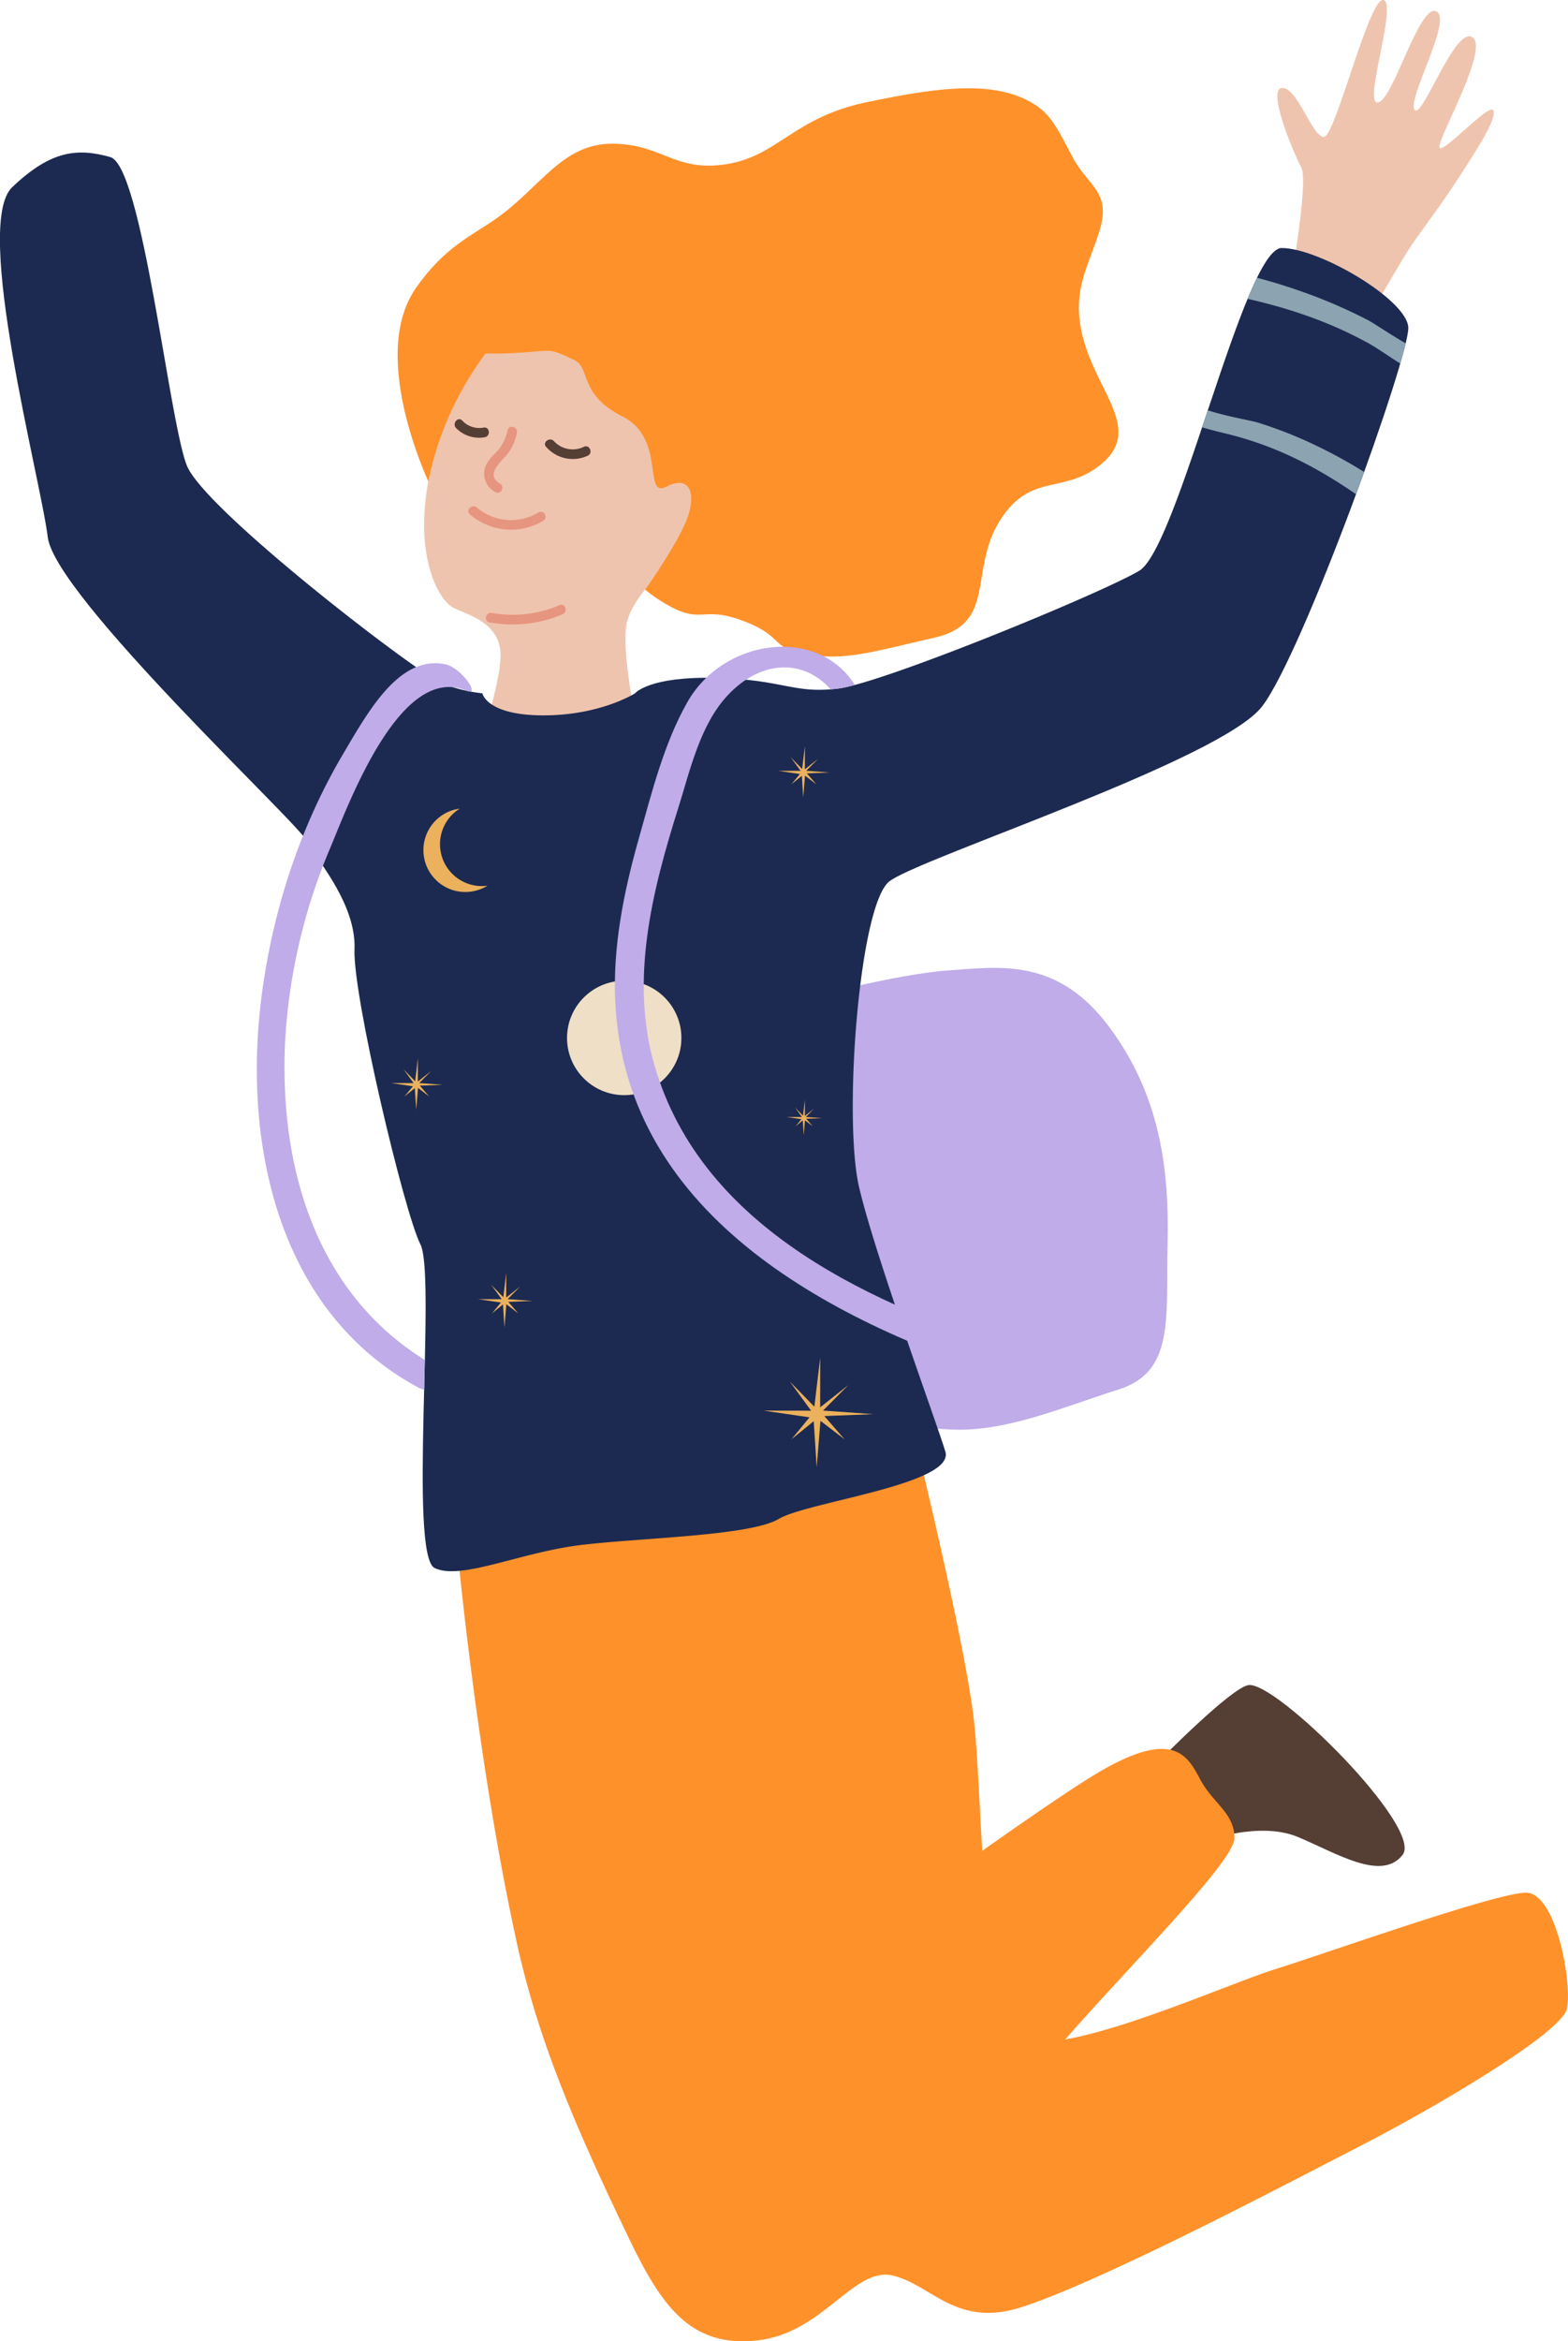 <?xml version="1.0" encoding="UTF-8"?> <svg xmlns="http://www.w3.org/2000/svg" xmlns:xlink="http://www.w3.org/1999/xlink" viewBox="0 0 430.5 642.56"> <defs> <style>.cls-1{fill:none;}.cls-2{fill:#bface8;}.cls-3{fill:#553e34;}.cls-4{fill:#efc4ae;}.cls-5{fill:#ff912a;}.cls-6{clip-path:url(#clip-path);}.cls-7{fill:#1c2a51;}.cls-8{fill:#8ca4b2;}.cls-9{fill:#efdfc6;}.cls-10{fill:#e69580;}.cls-11{fill:#ecb15d;}</style> <clipPath id="clip-path"> <path class="cls-1" d="M132.44,190.28s1.11,6.05,16.78,6.05,25.13-6.05,25.13-6.05,3.75-4.72,22.36-4.23,21,4.4,33.29,2.94,72-26,82.73-32.31,28.88-88.61,39.16-88.61,34.27,14.09,34.76,21.73-28.88,89.39-40.14,104.08-94,41.61-102.32,48-12.73,65.1-8.32,83.95,20.92,63.54,23.68,72.53-37.88,13.81-45.71,18.49S176.46,422,159.66,424s-33,9.79-40.3,6.36.44-80.32-3.94-88.87-18.58-68.17-18.09-80.95-10.79-25-13.22-29.91-69-67-71-83.22-20.56-85.68-9.79-96S21.45,40.65,30.26,43.1s16.15,72.45,21.05,84.69,63.64,57.28,70,59.73A42.32,42.32,0,0,0,132.44,190.28Z"></path> </clipPath> </defs> <title>Ресурс 9</title> <g id="Слой_2" data-name="Слой 2"> <g id="Слой_1-2" data-name="Слой 1"> <path class="cls-2" d="M220.63,274.17s25.52-6.86,39.72-7.84,29.86-3.57,44.06,15.35,16.64,39.44,16.15,59.78,2,35-13.45,39.88-30.61,11.61-45.78,11-35.74-6.31-37.21-13-3.92-65.23-3.43-67.31S220.63,274.17,220.63,274.17Z"></path> <path class="cls-1" d="M285.57,285.75c-5.93-22.63-15.11-47.54-30.62-65.47-2.33-2.69-6.08.73-4.67,3.6,10.42,21.29,21.35,40.85,27.37,64.05C279,293.05,286.92,290.88,285.57,285.75Z"></path> <path class="cls-3" d="M317.89,483.62s20-20.37,24.86-21.15c7.51-1.21,48.14,39.18,42.34,46.6s-18.23-.54-28.78-4.93-25.25,1.11-25.25,1.11Z"></path> <path class="cls-4" d="M353.62,81.72s5.88-31.59,3.64-35.79-9.5-21.57-5.25-21.79,8.35,13.67,11.51,13.42S376-1.15,379.86,0s-5.72,28.73-1.55,28.13S389.64,1,394.31,3.1s-8,24-5.95,27,10.93-22.72,15.82-19.92-9,27-9,30.09S409,27.93,410,30.3s-4.23,10.3-9.73,18.81-10.86,15.12-14.11,20.33-13.9,23.67-13.9,23.67Z"></path> <path class="cls-5" d="M125.23,421.52s5.23,59.56,16.65,111.62c5.67,25.87,15.27,48.94,30.84,81.27,8.85,18.38,16.82,29.89,35.08,27.93s26.6-20.41,37.37-17.81,17.42,14.55,35.61,8.57c23.3-7.67,75.52-35.34,93.63-44.64s54.34-30.35,55.81-37.21-2.94-31.82-11.26-31.82-56.3,17.14-69,21.05S296.09,563,282.38,560.07,270.14,493,267.2,470.48,252,398,252,398Z"></path> <path class="cls-5" d="M118.87,134.89S100.59,98.46,114.22,79c7.93-11.33,15.29-14.27,22-19,12.22-8.61,18.11-20.56,31.82-20.56s17.13,7.83,31.33,5.63,18.41-12.79,38.48-17,35.62-6.22,46.3.67c4.54,2.92,6.28,6.73,10.44,14.56s10.52,9.31,7.34,19.83-8.32,17.14-4.16,31.09,15.43,23.74,5,32.8-19.71,2.2-28.28,15.91-.73,28.15-17.86,32.06-24.48,6.37-35,4.65-5.93-4.89-17.77-9.3S193,172.1,181.53,165s-21.3-22.77-26.68-25.95S118.87,134.89,118.87,134.89Z"></path> <path class="cls-4" d="M142.53,86.51a88.28,88.28,0,0,0-23.34,39c-6.79,23.84.48,39.13,5.58,41.44,4.74,2.15,12.88,4.46,12.66,13.29-.2,7.75-5.75,24.32-5.75,24.32s23.9,10.54,28.15,11.19,16.33-10.52,16.33-10.52-6.22-26.69-3.93-34.85,13.05-17.29,18.93-21.21,13.05-11.42,12.73-19.58,1.63-25.21-10.45-34S163.09,79,156.24,79,142.53,86.51,142.53,86.51Z"></path> <path class="cls-5" d="M130.13,84.71S110.22,97.93,138.61,97c13.7-.47,10.94-2.08,19.1,1.84,4.5,2.16,1.14,9.42,13.21,15.46s5.45,22.64,12.08,19.25c7-3.59,8.48,2.94,4.89,10.61s-10.78,17.7-10.78,17.7l31.51-20.47,1.14-25.79s-12.4-31.33-13.38-32.47-26.6-10.77-27.9-11.1-17-1.3-20.73,0S130.13,84.71,130.13,84.71Z"></path> <path class="cls-5" d="M214.59,547.78s67.89-50.11,87.14-61.44c20.8-12.24,24.48-4.16,27.9,2.21s9.3,9.05,9.3,15.91-33.29,39.4-51.4,60.94-40.14,37.21-40.14,37.21Z"></path> <g class="cls-6"> <path class="cls-7" d="M132.44,190.28s1.11,6.05,16.78,6.05,25.13-6.05,25.13-6.05,3.75-4.72,22.36-4.23,21,4.4,33.29,2.94,72-26,82.73-32.31,28.88-88.61,39.16-88.61,34.27,14.09,34.76,21.73-28.88,89.39-40.14,104.08-94,41.61-102.32,48-12.73,65.1-8.32,83.95,20.92,63.54,23.68,72.53-37.88,13.81-45.71,18.49S176.46,422,159.66,424s-33,9.79-40.3,6.36.44-80.32-3.94-88.87-18.58-68.17-18.09-80.95-10.79-25-13.22-29.91-69-67-71-83.22-20.56-85.68-9.79-96S21.45,40.65,30.26,43.1s16.15,72.45,21.05,84.69,63.64,57.28,70,59.73A42.32,42.32,0,0,0,132.44,190.28Z"></path> <path class="cls-8" d="M393.38,145.68c-8-9.94-20.2-17.65-31.53-23.15A117,117,0,0,0,345.41,116c-4.18-1.31-27.3-4.23-22.84-12.76a2.06,2.06,0,0,0-3.56-2.07c-8.34,12.58,11.31,16.19,19.06,18.2,20.73,5.36,35.6,16.64,52,29.68A2.37,2.37,0,0,0,393.38,145.68Z"></path> <path class="cls-8" d="M402.27,97.53c-2.85,7.1-22.8-7.66-26.73-9.69a140.93,140.93,0,0,0-17.15-7.47c-12.76-4.58-27.1-8.1-40.74-7.52-2.54.11-3.43,4.28-.64,4.69,20.81,3,39.91,6.34,58.63,16.62,8.24,4.52,25.16,19.9,31,4.57C407.7,96,403.33,94.85,402.27,97.53Z"></path> </g> <circle class="cls-9" cx="171.38" cy="284.86" r="15.7"></circle> <path class="cls-2" d="M116.63,373.24C87,354.79,76.79,321,78.24,286.58a158.46,158.46,0,0,1,12.45-53.92c5.25-12.59,19.31-50.77,37.37-43.1,4.1,1.75-1.3-6.35-5.89-7.26-12.55-2.52-21,12.79-28.19,25-11.84,20.13-19.28,43.31-22.21,66.49C66.6,314.5,76.67,360.36,115,380.88a4,4,0,0,0,1.47.46Z"></path> <path class="cls-2" d="M281.42,371.43c-41.09-13-88.56-33.68-101.72-79-6.82-23.48-.65-47.93,6.48-70.55,3.27-10.37,6-23,13.69-31.14,8.87-9.41,20.51-10.21,28.19-1.53,0,0,1.44-.12,3.18-.42s3.46-.8,3.46-.8c-10.16-16.22-36-12.83-45.95,4.66-6.48,11.36-9.85,25.05-13.38,37.54-4.13,14.61-7.22,29.87-6.43,45.13,3.09,59.21,60.8,88.14,110.37,103.77C284.19,380.62,286.28,373,281.42,371.43Z"></path> <path class="cls-10" d="M139.35,118.08a12.13,12.13,0,0,1-3.3,6.23,12.23,12.23,0,0,0-2.72,3.55,5.76,5.76,0,0,0,2.62,7.19c1.47.9,2.81-1.41,1.34-2.3-4.27-2.6.38-6,2.11-8.23a13.75,13.75,0,0,0,2.52-5.73C142.27,117.12,139.7,116.4,139.35,118.08Z"></path> <path class="cls-10" d="M147.78,140.64a14.42,14.42,0,0,1-16.88-1.37c-1.31-1.09-3.21.78-1.89,1.88a17.18,17.18,0,0,0,20.11,1.79A1.33,1.33,0,0,0,147.78,140.64Z"></path> <path class="cls-3" d="M132.78,117.35a6.34,6.34,0,0,1-5.87-1.93c-1.2-1.24-2.87.85-1.69,2.06a8.84,8.84,0,0,0,7.87,2.52C134.77,119.71,134.48,117.05,132.78,117.35Z"></path> <path class="cls-3" d="M160.34,122.61a7,7,0,0,1-8.25-1.54c-1.16-1.24-3.3.34-2.13,1.6a9.74,9.74,0,0,0,11.38,2.41C162.9,124.39,161.91,121.91,160.34,122.61Z"></path> <path class="cls-10" d="M153.64,166.07A32.54,32.54,0,0,1,135,168.21c-1.68-.3-2.28,2.3-.59,2.6a35.1,35.1,0,0,0,20-2.2C156,168,155.23,165.4,153.64,166.07Z"></path> <polygon class="cls-11" points="225.97 387.13 232.91 380.13 225.18 386.24 225.19 372.56 223.59 386.07 216.84 379.14 222.69 387.16 209.64 387.14 222.26 388.98 217.3 395.01 223.41 390.04 224.22 402.69 225.26 389.95 231.87 395.01 226.32 388.63 239.77 388.11 225.97 387.13"></polygon> <path class="cls-11" d="M121.23,234.78a11.49,11.49,0,0,1,5-12.86,12.64,12.64,0,0,0-1.58.32,11.49,11.49,0,0,0,6.19,22.14,11.77,11.77,0,0,0,3-1.3A11.49,11.49,0,0,1,121.23,234.78Z"></path> <polygon class="cls-11" points="139.37 356.55 142.83 353.06 138.98 356.11 138.99 349.29 138.19 356.02 134.83 352.57 137.74 356.56 131.25 356.55 137.53 357.47 135.06 360.47 138.1 358 138.5 364.29 139.02 357.95 142.31 360.47 139.55 357.29 146.25 357.04 139.37 356.55"></polygon> <polygon class="cls-11" points="221.24 306.55 223.48 304.29 220.98 306.27 220.98 301.85 220.47 306.21 218.29 303.97 220.18 306.56 215.96 306.56 220.04 307.15 218.44 309.1 220.41 307.49 220.67 311.58 221.01 307.46 223.14 309.1 221.35 307.04 225.69 306.87 221.24 306.55"></polygon> <polygon class="cls-11" points="115.1 297.25 118.36 293.96 114.72 296.83 114.73 290.4 113.98 296.75 110.81 293.49 113.56 297.26 107.42 297.25 113.36 298.12 111.02 300.95 113.89 298.62 114.27 304.56 114.77 298.57 117.87 300.95 115.26 297.95 121.58 297.71 115.1 297.25"></polygon> <polygon class="cls-11" points="221.35 211.55 224.61 208.26 220.98 211.13 220.99 204.7 220.23 211.05 217.06 207.79 219.81 211.56 213.68 211.55 219.61 212.42 217.28 215.25 220.15 212.92 220.53 218.86 221.02 212.88 224.13 215.25 221.52 212.25 227.84 212.01 221.35 211.55"></polygon> </g> </g> </svg> 